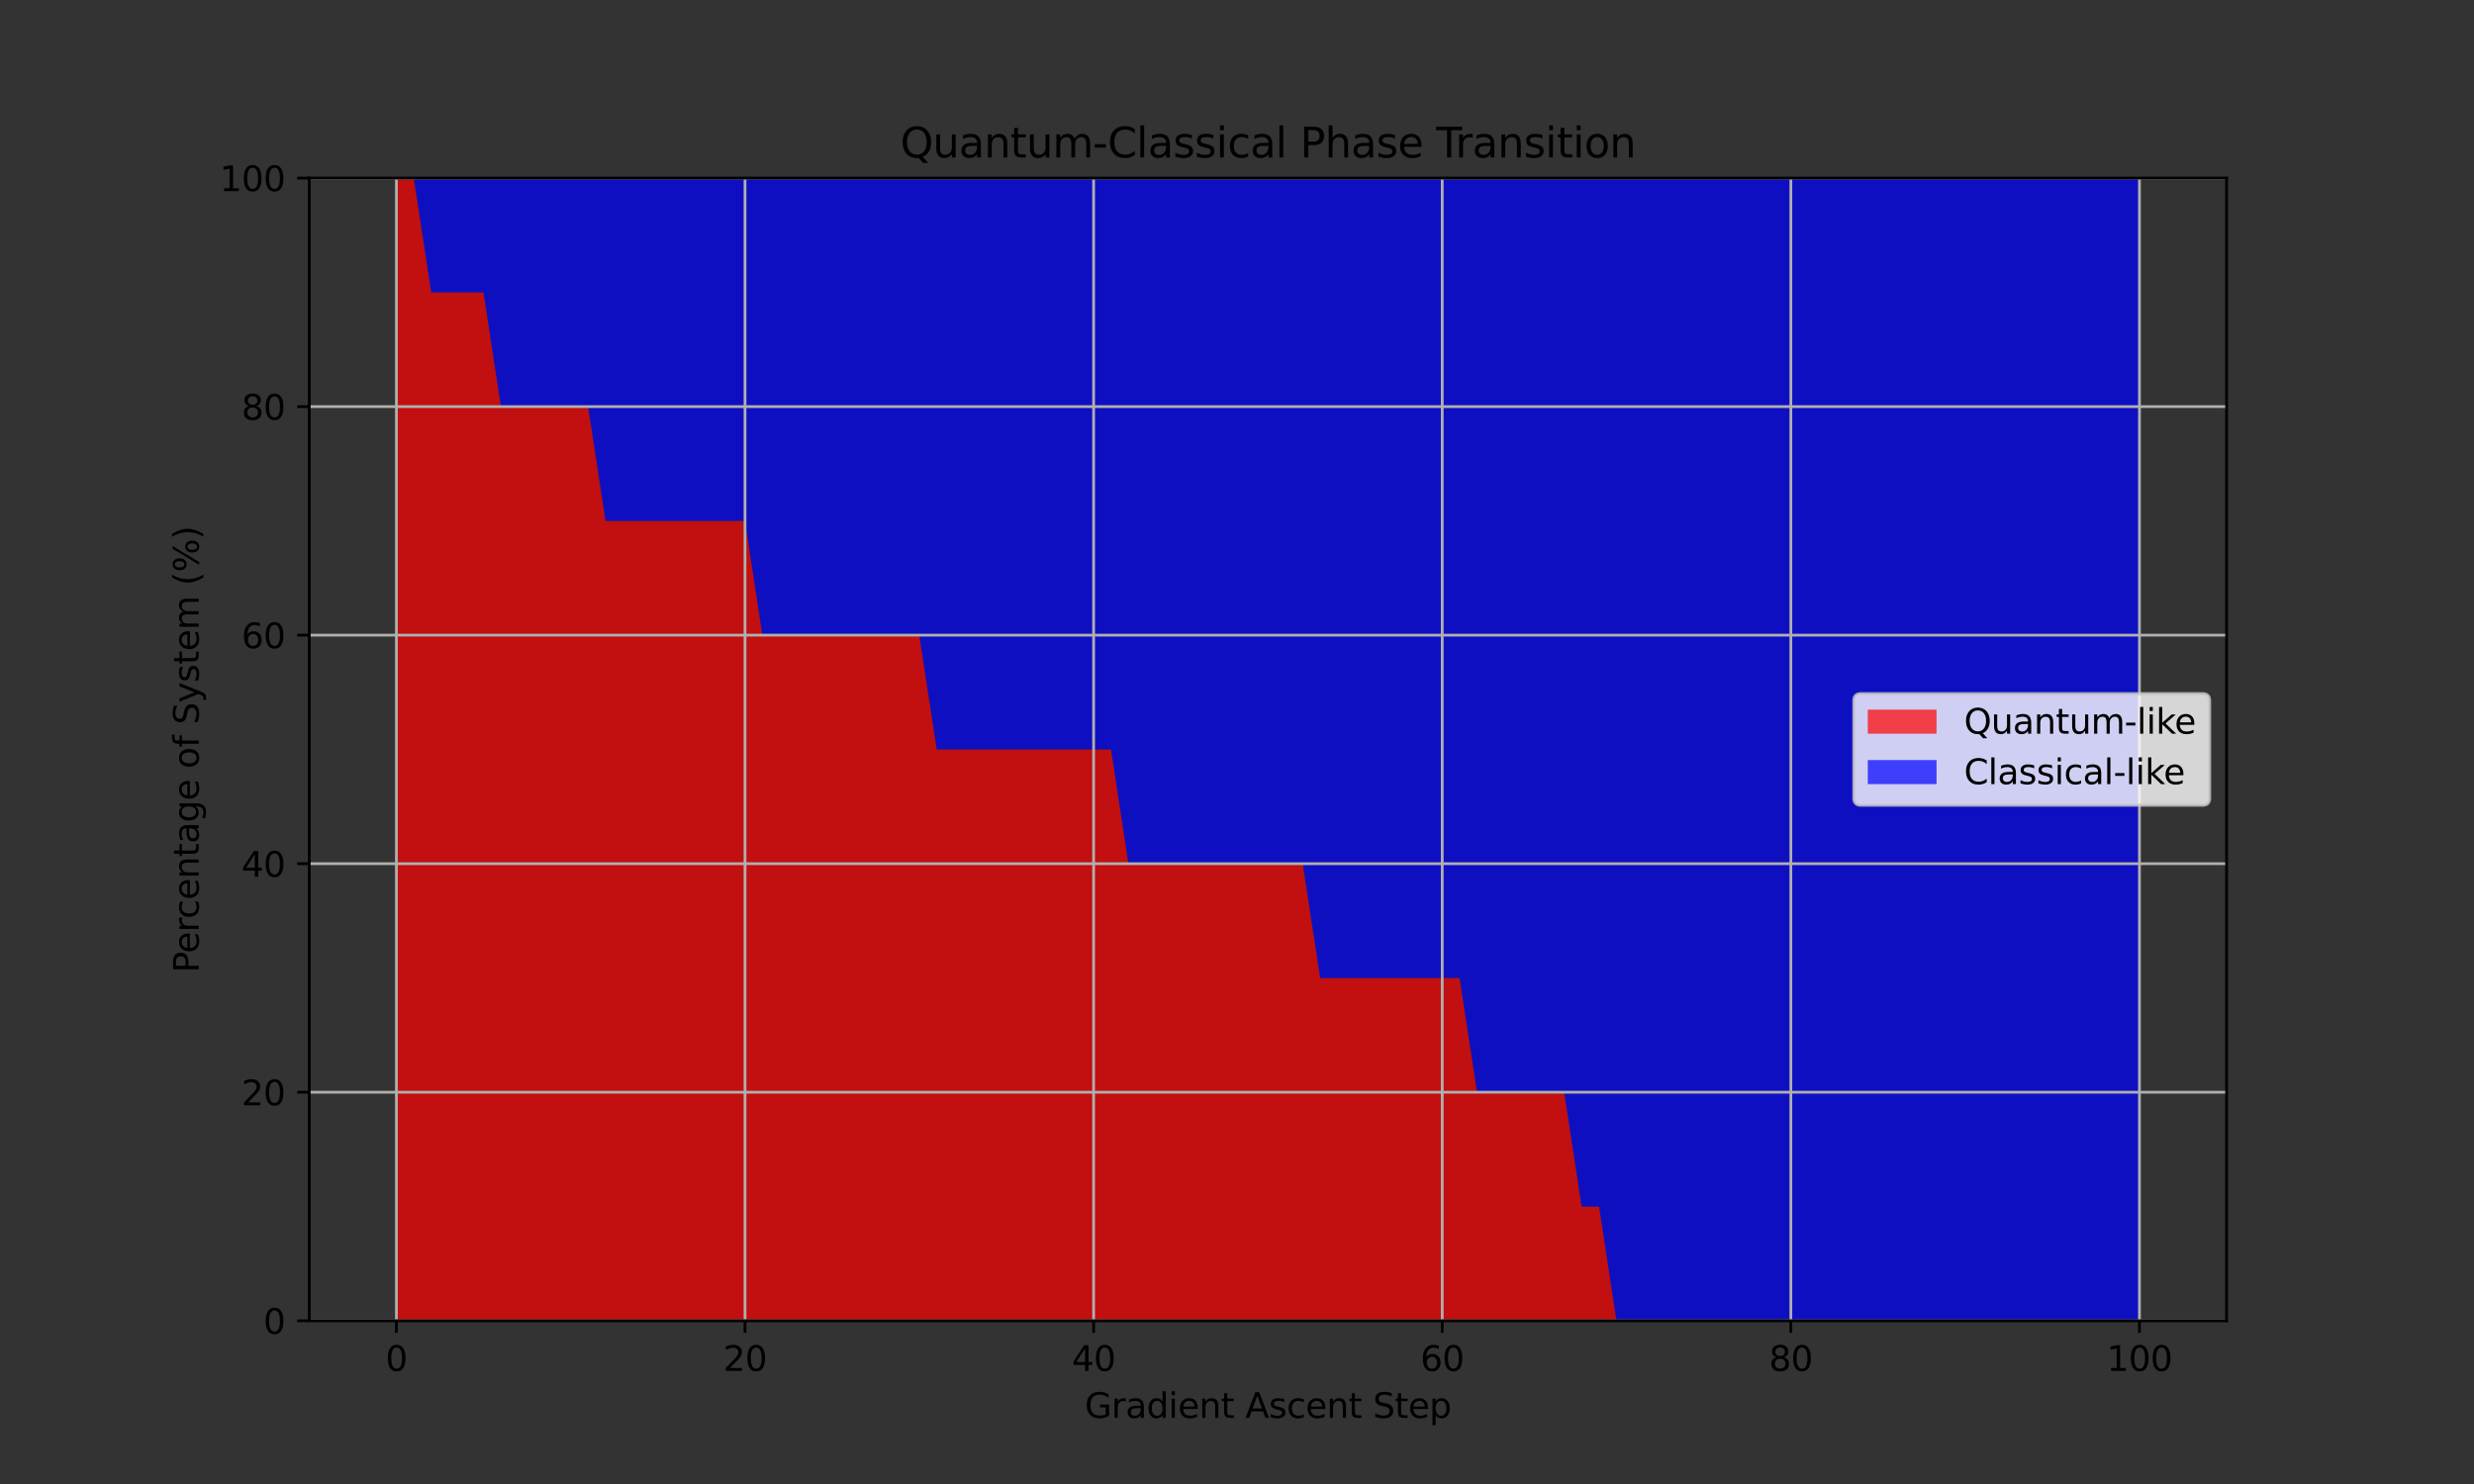 <?xml version="1.0" encoding="utf-8" standalone="no"?>
<!DOCTYPE svg PUBLIC "-//W3C//DTD SVG 1.1//EN"
  "http://www.w3.org/Graphics/SVG/1.1/DTD/svg11.dtd">
<svg xmlns:xlink="http://www.w3.org/1999/xlink" width="720pt" height="432pt" viewBox="0 0 720 432" xmlns="http://www.w3.org/2000/svg" version="1.1">
 <rect x="0" y="0" width="720" height="432" fill="#333333" stroke="none"/>
 <defs>
  <style type="text/css">*{stroke-linejoin: round; stroke-linecap: butt}</style>
 </defs>
 <g id="figure_1">
  <g id="patch_1">
   <path d="M 0 432 
L 720 432 
L 720 0 
L 0 0 
L 0 432 
z
" style="fill: none"/>
  </g>
  <g id="axes_1">
   <g id="patch_2">
    <path d="M 90 384.48 
L 648 384.48 
L 648 51.84 
L 90 51.84 
L 90 384.48 
z
" style="fill: none"/>
   </g>
   <g id="PolyCollection_1">
    <path d="M 115.364 51.84 
L 115.364 384.48 
L 120.436 384.48 
L 125.509 384.48 
L 130.582 384.48 
L 135.655 384.48 
L 140.727 384.48 
L 145.8 384.48 
L 150.873 384.48 
L 155.945 384.48 
L 161.018 384.48 
L 166.091 384.48 
L 171.164 384.48 
L 176.236 384.48 
L 181.309 384.48 
L 186.382 384.48 
L 191.455 384.48 
L 196.527 384.48 
L 201.6 384.48 
L 206.673 384.48 
L 211.745 384.48 
L 216.818 384.48 
L 221.891 384.48 
L 226.964 384.48 
L 232.036 384.48 
L 237.109 384.48 
L 242.182 384.48 
L 247.255 384.48 
L 252.327 384.48 
L 257.4 384.48 
L 262.473 384.48 
L 267.545 384.48 
L 272.618 384.48 
L 277.691 384.48 
L 282.764 384.48 
L 287.836 384.48 
L 292.909 384.48 
L 297.982 384.48 
L 303.055 384.48 
L 308.127 384.48 
L 313.2 384.48 
L 318.273 384.48 
L 323.345 384.48 
L 328.418 384.48 
L 333.491 384.48 
L 338.564 384.48 
L 343.636 384.48 
L 348.709 384.48 
L 353.782 384.48 
L 358.855 384.48 
L 363.927 384.48 
L 369 384.48 
L 374.073 384.48 
L 379.145 384.48 
L 384.218 384.48 
L 389.291 384.48 
L 394.364 384.48 
L 399.436 384.48 
L 404.509 384.48 
L 409.582 384.48 
L 414.655 384.48 
L 419.727 384.48 
L 424.8 384.48 
L 429.873 384.48 
L 434.945 384.48 
L 440.018 384.48 
L 445.091 384.48 
L 450.164 384.48 
L 455.236 384.48 
L 460.309 384.48 
L 465.382 384.48 
L 470.455 384.48 
L 475.527 384.48 
L 480.6 384.48 
L 485.673 384.48 
L 490.745 384.48 
L 495.818 384.48 
L 500.891 384.48 
L 505.964 384.48 
L 511.036 384.48 
L 516.109 384.48 
L 521.182 384.48 
L 526.255 384.48 
L 531.327 384.48 
L 536.4 384.48 
L 541.473 384.48 
L 546.545 384.48 
L 551.618 384.48 
L 556.691 384.48 
L 561.764 384.48 
L 566.836 384.48 
L 571.909 384.48 
L 576.982 384.48 
L 582.055 384.48 
L 587.127 384.48 
L 592.2 384.48 
L 597.273 384.48 
L 602.345 384.48 
L 607.418 384.48 
L 612.491 384.48 
L 617.564 384.48 
L 622.636 384.48 
L 622.636 384.48 
L 622.636 384.48 
L 617.564 384.48 
L 612.491 384.48 
L 607.418 384.48 
L 602.345 384.48 
L 597.273 384.48 
L 592.2 384.48 
L 587.127 384.48 
L 582.055 384.48 
L 576.982 384.48 
L 571.909 384.48 
L 566.836 384.48 
L 561.764 384.48 
L 556.691 384.48 
L 551.618 384.48 
L 546.545 384.48 
L 541.473 384.48 
L 536.4 384.48 
L 531.327 384.48 
L 526.255 384.48 
L 521.182 384.48 
L 516.109 384.48 
L 511.036 384.48 
L 505.964 384.48 
L 500.891 384.48 
L 495.818 384.48 
L 490.745 384.48 
L 485.673 384.48 
L 480.6 384.48 
L 475.527 384.48 
L 470.455 384.48 
L 465.382 351.216 
L 460.309 351.216 
L 455.236 317.952 
L 450.164 317.952 
L 445.091 317.952 
L 440.018 317.952 
L 434.945 317.952 
L 429.873 317.952 
L 424.8 284.688 
L 419.727 284.688 
L 414.655 284.688 
L 409.582 284.688 
L 404.509 284.688 
L 399.436 284.688 
L 394.364 284.688 
L 389.291 284.688 
L 384.218 284.688 
L 379.145 251.424 
L 374.073 251.424 
L 369 251.424 
L 363.927 251.424 
L 358.855 251.424 
L 353.782 251.424 
L 348.709 251.424 
L 343.636 251.424 
L 338.564 251.424 
L 333.491 251.424 
L 328.418 251.424 
L 323.345 218.16 
L 318.273 218.16 
L 313.2 218.16 
L 308.127 218.16 
L 303.055 218.16 
L 297.982 218.16 
L 292.909 218.16 
L 287.836 218.16 
L 282.764 218.16 
L 277.691 218.16 
L 272.618 218.16 
L 267.545 184.896 
L 262.473 184.896 
L 257.4 184.896 
L 252.327 184.896 
L 247.255 184.896 
L 242.182 184.896 
L 237.109 184.896 
L 232.036 184.896 
L 226.964 184.896 
L 221.891 184.896 
L 216.818 151.632 
L 211.745 151.632 
L 206.673 151.632 
L 201.6 151.632 
L 196.527 151.632 
L 191.455 151.632 
L 186.382 151.632 
L 181.309 151.632 
L 176.236 151.632 
L 171.164 118.368 
L 166.091 118.368 
L 161.018 118.368 
L 155.945 118.368 
L 150.873 118.368 
L 145.8 118.368 
L 140.727 85.104 
L 135.655 85.104 
L 130.582 85.104 
L 125.509 85.104 
L 120.436 51.84 
L 115.364 51.84 
z
" clip-path="url(#p7f242178a0)" style="fill: #ff0000; fill-opacity: 0.7"/>
   </g>
   <g id="PolyCollection_2">
    <path d="M 115.364 51.84 
L 115.364 51.84 
L 120.436 51.84 
L 125.509 85.104 
L 130.582 85.104 
L 135.655 85.104 
L 140.727 85.104 
L 145.8 118.368 
L 150.873 118.368 
L 155.945 118.368 
L 161.018 118.368 
L 166.091 118.368 
L 171.164 118.368 
L 176.236 151.632 
L 181.309 151.632 
L 186.382 151.632 
L 191.455 151.632 
L 196.527 151.632 
L 201.6 151.632 
L 206.673 151.632 
L 211.745 151.632 
L 216.818 151.632 
L 221.891 184.896 
L 226.964 184.896 
L 232.036 184.896 
L 237.109 184.896 
L 242.182 184.896 
L 247.255 184.896 
L 252.327 184.896 
L 257.4 184.896 
L 262.473 184.896 
L 267.545 184.896 
L 272.618 218.16 
L 277.691 218.16 
L 282.764 218.16 
L 287.836 218.16 
L 292.909 218.16 
L 297.982 218.16 
L 303.055 218.16 
L 308.127 218.16 
L 313.2 218.16 
L 318.273 218.16 
L 323.345 218.16 
L 328.418 251.424 
L 333.491 251.424 
L 338.564 251.424 
L 343.636 251.424 
L 348.709 251.424 
L 353.782 251.424 
L 358.855 251.424 
L 363.927 251.424 
L 369 251.424 
L 374.073 251.424 
L 379.145 251.424 
L 384.218 284.688 
L 389.291 284.688 
L 394.364 284.688 
L 399.436 284.688 
L 404.509 284.688 
L 409.582 284.688 
L 414.655 284.688 
L 419.727 284.688 
L 424.8 284.688 
L 429.873 317.952 
L 434.945 317.952 
L 440.018 317.952 
L 445.091 317.952 
L 450.164 317.952 
L 455.236 317.952 
L 460.309 351.216 
L 465.382 351.216 
L 470.455 384.48 
L 475.527 384.48 
L 480.6 384.48 
L 485.673 384.48 
L 490.745 384.48 
L 495.818 384.48 
L 500.891 384.48 
L 505.964 384.48 
L 511.036 384.48 
L 516.109 384.48 
L 521.182 384.48 
L 526.255 384.48 
L 531.327 384.48 
L 536.4 384.48 
L 541.473 384.48 
L 546.545 384.48 
L 551.618 384.48 
L 556.691 384.48 
L 561.764 384.48 
L 566.836 384.48 
L 571.909 384.48 
L 576.982 384.48 
L 582.055 384.48 
L 587.127 384.48 
L 592.2 384.48 
L 597.273 384.48 
L 602.345 384.48 
L 607.418 384.48 
L 612.491 384.48 
L 617.564 384.48 
L 622.636 384.48 
L 622.636 51.84 
L 622.636 51.84 
L 617.564 51.84 
L 612.491 51.84 
L 607.418 51.84 
L 602.345 51.84 
L 597.273 51.84 
L 592.2 51.84 
L 587.127 51.84 
L 582.055 51.84 
L 576.982 51.84 
L 571.909 51.84 
L 566.836 51.84 
L 561.764 51.84 
L 556.691 51.84 
L 551.618 51.84 
L 546.545 51.84 
L 541.473 51.84 
L 536.4 51.84 
L 531.327 51.84 
L 526.255 51.84 
L 521.182 51.84 
L 516.109 51.84 
L 511.036 51.84 
L 505.964 51.84 
L 500.891 51.84 
L 495.818 51.84 
L 490.745 51.84 
L 485.673 51.84 
L 480.6 51.84 
L 475.527 51.84 
L 470.455 51.84 
L 465.382 51.84 
L 460.309 51.84 
L 455.236 51.84 
L 450.164 51.84 
L 445.091 51.84 
L 440.018 51.84 
L 434.945 51.84 
L 429.873 51.84 
L 424.8 51.84 
L 419.727 51.84 
L 414.655 51.84 
L 409.582 51.84 
L 404.509 51.84 
L 399.436 51.84 
L 394.364 51.84 
L 389.291 51.84 
L 384.218 51.84 
L 379.145 51.84 
L 374.073 51.84 
L 369 51.84 
L 363.927 51.84 
L 358.855 51.84 
L 353.782 51.84 
L 348.709 51.84 
L 343.636 51.84 
L 338.564 51.84 
L 333.491 51.84 
L 328.418 51.84 
L 323.345 51.84 
L 318.273 51.84 
L 313.2 51.84 
L 308.127 51.84 
L 303.055 51.84 
L 297.982 51.84 
L 292.909 51.84 
L 287.836 51.84 
L 282.764 51.84 
L 277.691 51.84 
L 272.618 51.84 
L 267.545 51.84 
L 262.473 51.84 
L 257.4 51.84 
L 252.327 51.84 
L 247.255 51.84 
L 242.182 51.84 
L 237.109 51.84 
L 232.036 51.84 
L 226.964 51.84 
L 221.891 51.84 
L 216.818 51.84 
L 211.745 51.84 
L 206.673 51.84 
L 201.6 51.84 
L 196.527 51.84 
L 191.455 51.84 
L 186.382 51.84 
L 181.309 51.84 
L 176.236 51.84 
L 171.164 51.84 
L 166.091 51.84 
L 161.018 51.84 
L 155.945 51.84 
L 150.873 51.84 
L 145.8 51.84 
L 140.727 51.84 
L 135.655 51.84 
L 130.582 51.84 
L 125.509 51.84 
L 120.436 51.84 
L 115.364 51.84 
z
" clip-path="url(#p7f242178a0)" style="fill: #0000ff; fill-opacity: 0.7"/>
   </g>
   <g id="matplotlib.axis_1">
    <g id="xtick_1">
     <g id="line2d_1">
      <path d="M 115.364 384.48 
L 115.364 51.84 
" clip-path="url(#p7f242178a0)" style="fill: none; stroke: #b0b0b0; stroke-width: 0.8; stroke-linecap: square"/>
     </g>
     <g id="line2d_2">
      <defs>
       <path id="m64c1dffa0c" d="M 0 0 
L 0 3.5 
" style="stroke: #000000; stroke-width: 0.8"/>
      </defs>
      <g>
       <use xlink:href="#m64c1dffa0c" x="115.364" y="384.48" style="stroke: #000000; stroke-width: 0.8"/>
      </g>
     </g>
     <g id="text_1">
      <!-- 0 -->
      <g transform="translate(112.182 399.078) scale(0.1 -0.1)">
       <defs>
        <path id="DejaVuSans-30" d="M 2034 4250 
Q 1547 4250 1301 3770 
Q 1056 3291 1056 2328 
Q 1056 1369 1301 889 
Q 1547 409 2034 409 
Q 2525 409 2770 889 
Q 3016 1369 3016 2328 
Q 3016 3291 2770 3770 
Q 2525 4250 2034 4250 
z
M 2034 4750 
Q 2819 4750 3233 4129 
Q 3647 3509 3647 2328 
Q 3647 1150 3233 529 
Q 2819 -91 2034 -91 
Q 1250 -91 836 529 
Q 422 1150 422 2328 
Q 422 3509 836 4129 
Q 1250 4750 2034 4750 
z
" transform="scale(0.016)"/>
       </defs>
       <use xlink:href="#DejaVuSans-30"/>
      </g>
     </g>
    </g>
    <g id="xtick_2">
     <g id="line2d_3">
      <path d="M 216.818 384.48 
L 216.818 51.84 
" clip-path="url(#p7f242178a0)" style="fill: none; stroke: #b0b0b0; stroke-width: 0.8; stroke-linecap: square"/>
     </g>
     <g id="line2d_4">
      <g>
       <use xlink:href="#m64c1dffa0c" x="216.818" y="384.48" style="stroke: #000000; stroke-width: 0.8"/>
      </g>
     </g>
     <g id="text_2">
      <!-- 20 -->
      <g transform="translate(210.456 399.078) scale(0.1 -0.1)">
       <defs>
        <path id="DejaVuSans-32" d="M 1228 531 
L 3431 531 
L 3431 0 
L 469 0 
L 469 531 
Q 828 903 1448 1529 
Q 2069 2156 2228 2338 
Q 2531 2678 2651 2914 
Q 2772 3150 2772 3378 
Q 2772 3750 2511 3984 
Q 2250 4219 1831 4219 
Q 1534 4219 1204 4116 
Q 875 4013 500 3803 
L 500 4441 
Q 881 4594 1212 4672 
Q 1544 4750 1819 4750 
Q 2544 4750 2975 4387 
Q 3406 4025 3406 3419 
Q 3406 3131 3298 2873 
Q 3191 2616 2906 2266 
Q 2828 2175 2409 1742 
Q 1991 1309 1228 531 
z
" transform="scale(0.016)"/>
       </defs>
       <use xlink:href="#DejaVuSans-32"/>
       <use xlink:href="#DejaVuSans-30" x="63.623"/>
      </g>
     </g>
    </g>
    <g id="xtick_3">
     <g id="line2d_5">
      <path d="M 318.273 384.48 
L 318.273 51.84 
" clip-path="url(#p7f242178a0)" style="fill: none; stroke: #b0b0b0; stroke-width: 0.8; stroke-linecap: square"/>
     </g>
     <g id="line2d_6">
      <g>
       <use xlink:href="#m64c1dffa0c" x="318.273" y="384.48" style="stroke: #000000; stroke-width: 0.8"/>
      </g>
     </g>
     <g id="text_3">
      <!-- 40 -->
      <g transform="translate(311.91 399.078) scale(0.1 -0.1)">
       <defs>
        <path id="DejaVuSans-34" d="M 2419 4116 
L 825 1625 
L 2419 1625 
L 2419 4116 
z
M 2253 4666 
L 3047 4666 
L 3047 1625 
L 3713 1625 
L 3713 1100 
L 3047 1100 
L 3047 0 
L 2419 0 
L 2419 1100 
L 313 1100 
L 313 1709 
L 2253 4666 
z
" transform="scale(0.016)"/>
       </defs>
       <use xlink:href="#DejaVuSans-34"/>
       <use xlink:href="#DejaVuSans-30" x="63.623"/>
      </g>
     </g>
    </g>
    <g id="xtick_4">
     <g id="line2d_7">
      <path d="M 419.727 384.48 
L 419.727 51.84 
" clip-path="url(#p7f242178a0)" style="fill: none; stroke: #b0b0b0; stroke-width: 0.8; stroke-linecap: square"/>
     </g>
     <g id="line2d_8">
      <g>
       <use xlink:href="#m64c1dffa0c" x="419.727" y="384.48" style="stroke: #000000; stroke-width: 0.8"/>
      </g>
     </g>
     <g id="text_4">
      <!-- 60 -->
      <g transform="translate(413.365 399.078) scale(0.1 -0.1)">
       <defs>
        <path id="DejaVuSans-36" d="M 2113 2584 
Q 1688 2584 1439 2293 
Q 1191 2003 1191 1497 
Q 1191 994 1439 701 
Q 1688 409 2113 409 
Q 2538 409 2786 701 
Q 3034 994 3034 1497 
Q 3034 2003 2786 2293 
Q 2538 2584 2113 2584 
z
M 3366 4563 
L 3366 3988 
Q 3128 4100 2886 4159 
Q 2644 4219 2406 4219 
Q 1781 4219 1451 3797 
Q 1122 3375 1075 2522 
Q 1259 2794 1537 2939 
Q 1816 3084 2150 3084 
Q 2853 3084 3261 2657 
Q 3669 2231 3669 1497 
Q 3669 778 3244 343 
Q 2819 -91 2113 -91 
Q 1303 -91 875 529 
Q 447 1150 447 2328 
Q 447 3434 972 4092 
Q 1497 4750 2381 4750 
Q 2619 4750 2861 4703 
Q 3103 4656 3366 4563 
z
" transform="scale(0.016)"/>
       </defs>
       <use xlink:href="#DejaVuSans-36"/>
       <use xlink:href="#DejaVuSans-30" x="63.623"/>
      </g>
     </g>
    </g>
    <g id="xtick_5">
     <g id="line2d_9">
      <path d="M 521.182 384.48 
L 521.182 51.84 
" clip-path="url(#p7f242178a0)" style="fill: none; stroke: #b0b0b0; stroke-width: 0.8; stroke-linecap: square"/>
     </g>
     <g id="line2d_10">
      <g>
       <use xlink:href="#m64c1dffa0c" x="521.182" y="384.48" style="stroke: #000000; stroke-width: 0.8"/>
      </g>
     </g>
     <g id="text_5">
      <!-- 80 -->
      <g transform="translate(514.819 399.078) scale(0.1 -0.1)">
       <defs>
        <path id="DejaVuSans-38" d="M 2034 2216 
Q 1584 2216 1326 1975 
Q 1069 1734 1069 1313 
Q 1069 891 1326 650 
Q 1584 409 2034 409 
Q 2484 409 2743 651 
Q 3003 894 3003 1313 
Q 3003 1734 2745 1975 
Q 2488 2216 2034 2216 
z
M 1403 2484 
Q 997 2584 770 2862 
Q 544 3141 544 3541 
Q 544 4100 942 4425 
Q 1341 4750 2034 4750 
Q 2731 4750 3128 4425 
Q 3525 4100 3525 3541 
Q 3525 3141 3298 2862 
Q 3072 2584 2669 2484 
Q 3125 2378 3379 2068 
Q 3634 1759 3634 1313 
Q 3634 634 3220 271 
Q 2806 -91 2034 -91 
Q 1263 -91 848 271 
Q 434 634 434 1313 
Q 434 1759 690 2068 
Q 947 2378 1403 2484 
z
M 1172 3481 
Q 1172 3119 1398 2916 
Q 1625 2713 2034 2713 
Q 2441 2713 2670 2916 
Q 2900 3119 2900 3481 
Q 2900 3844 2670 4047 
Q 2441 4250 2034 4250 
Q 1625 4250 1398 4047 
Q 1172 3844 1172 3481 
z
" transform="scale(0.016)"/>
       </defs>
       <use xlink:href="#DejaVuSans-38"/>
       <use xlink:href="#DejaVuSans-30" x="63.623"/>
      </g>
     </g>
    </g>
    <g id="xtick_6">
     <g id="line2d_11">
      <path d="M 622.636 384.48 
L 622.636 51.84 
" clip-path="url(#p7f242178a0)" style="fill: none; stroke: #b0b0b0; stroke-width: 0.8; stroke-linecap: square"/>
     </g>
     <g id="line2d_12">
      <g>
       <use xlink:href="#m64c1dffa0c" x="622.636" y="384.48" style="stroke: #000000; stroke-width: 0.8"/>
      </g>
     </g>
     <g id="text_6">
      <!-- 100 -->
      <g transform="translate(613.093 399.078) scale(0.1 -0.1)">
       <defs>
        <path id="DejaVuSans-31" d="M 794 531 
L 1825 531 
L 1825 4091 
L 703 3866 
L 703 4441 
L 1819 4666 
L 2450 4666 
L 2450 531 
L 3481 531 
L 3481 0 
L 794 0 
L 794 531 
z
" transform="scale(0.016)"/>
       </defs>
       <use xlink:href="#DejaVuSans-31"/>
       <use xlink:href="#DejaVuSans-30" x="63.623"/>
       <use xlink:href="#DejaVuSans-30" x="127.246"/>
      </g>
     </g>
    </g>
    <g id="text_7">
     <!-- Gradient Ascent Step -->
     <g transform="translate(315.695 412.757) scale(0.1 -0.1)">
      <defs>
       <path id="DejaVuSans-47" d="M 3809 666 
L 3809 1919 
L 2778 1919 
L 2778 2438 
L 4434 2438 
L 4434 434 
Q 4069 175 3628 42 
Q 3188 -91 2688 -91 
Q 1594 -91 976 548 
Q 359 1188 359 2328 
Q 359 3472 976 4111 
Q 1594 4750 2688 4750 
Q 3144 4750 3555 4637 
Q 3966 4525 4313 4306 
L 4313 3634 
Q 3963 3931 3569 4081 
Q 3175 4231 2741 4231 
Q 1884 4231 1454 3753 
Q 1025 3275 1025 2328 
Q 1025 1384 1454 906 
Q 1884 428 2741 428 
Q 3075 428 3337 486 
Q 3600 544 3809 666 
z
" transform="scale(0.016)"/>
       <path id="DejaVuSans-72" d="M 2631 2963 
Q 2534 3019 2420 3045 
Q 2306 3072 2169 3072 
Q 1681 3072 1420 2755 
Q 1159 2438 1159 1844 
L 1159 0 
L 581 0 
L 581 3500 
L 1159 3500 
L 1159 2956 
Q 1341 3275 1631 3429 
Q 1922 3584 2338 3584 
Q 2397 3584 2469 3576 
Q 2541 3569 2628 3553 
L 2631 2963 
z
" transform="scale(0.016)"/>
       <path id="DejaVuSans-61" d="M 2194 1759 
Q 1497 1759 1228 1600 
Q 959 1441 959 1056 
Q 959 750 1161 570 
Q 1363 391 1709 391 
Q 2188 391 2477 730 
Q 2766 1069 2766 1631 
L 2766 1759 
L 2194 1759 
z
M 3341 1997 
L 3341 0 
L 2766 0 
L 2766 531 
Q 2569 213 2275 61 
Q 1981 -91 1556 -91 
Q 1019 -91 701 211 
Q 384 513 384 1019 
Q 384 1609 779 1909 
Q 1175 2209 1959 2209 
L 2766 2209 
L 2766 2266 
Q 2766 2663 2505 2880 
Q 2244 3097 1772 3097 
Q 1472 3097 1187 3025 
Q 903 2953 641 2809 
L 641 3341 
Q 956 3463 1253 3523 
Q 1550 3584 1831 3584 
Q 2591 3584 2966 3190 
Q 3341 2797 3341 1997 
z
" transform="scale(0.016)"/>
       <path id="DejaVuSans-64" d="M 2906 2969 
L 2906 4863 
L 3481 4863 
L 3481 0 
L 2906 0 
L 2906 525 
Q 2725 213 2448 61 
Q 2172 -91 1784 -91 
Q 1150 -91 751 415 
Q 353 922 353 1747 
Q 353 2572 751 3078 
Q 1150 3584 1784 3584 
Q 2172 3584 2448 3432 
Q 2725 3281 2906 2969 
z
M 947 1747 
Q 947 1113 1208 752 
Q 1469 391 1925 391 
Q 2381 391 2643 752 
Q 2906 1113 2906 1747 
Q 2906 2381 2643 2742 
Q 2381 3103 1925 3103 
Q 1469 3103 1208 2742 
Q 947 2381 947 1747 
z
" transform="scale(0.016)"/>
       <path id="DejaVuSans-69" d="M 603 3500 
L 1178 3500 
L 1178 0 
L 603 0 
L 603 3500 
z
M 603 4863 
L 1178 4863 
L 1178 4134 
L 603 4134 
L 603 4863 
z
" transform="scale(0.016)"/>
       <path id="DejaVuSans-65" d="M 3597 1894 
L 3597 1613 
L 953 1613 
Q 991 1019 1311 708 
Q 1631 397 2203 397 
Q 2534 397 2845 478 
Q 3156 559 3463 722 
L 3463 178 
Q 3153 47 2828 -22 
Q 2503 -91 2169 -91 
Q 1331 -91 842 396 
Q 353 884 353 1716 
Q 353 2575 817 3079 
Q 1281 3584 2069 3584 
Q 2775 3584 3186 3129 
Q 3597 2675 3597 1894 
z
M 3022 2063 
Q 3016 2534 2758 2815 
Q 2500 3097 2075 3097 
Q 1594 3097 1305 2825 
Q 1016 2553 972 2059 
L 3022 2063 
z
" transform="scale(0.016)"/>
       <path id="DejaVuSans-6e" d="M 3513 2113 
L 3513 0 
L 2938 0 
L 2938 2094 
Q 2938 2591 2744 2837 
Q 2550 3084 2163 3084 
Q 1697 3084 1428 2787 
Q 1159 2491 1159 1978 
L 1159 0 
L 581 0 
L 581 3500 
L 1159 3500 
L 1159 2956 
Q 1366 3272 1645 3428 
Q 1925 3584 2291 3584 
Q 2894 3584 3203 3211 
Q 3513 2838 3513 2113 
z
" transform="scale(0.016)"/>
       <path id="DejaVuSans-74" d="M 1172 4494 
L 1172 3500 
L 2356 3500 
L 2356 3053 
L 1172 3053 
L 1172 1153 
Q 1172 725 1289 603 
Q 1406 481 1766 481 
L 2356 481 
L 2356 0 
L 1766 0 
Q 1100 0 847 248 
Q 594 497 594 1153 
L 594 3053 
L 172 3053 
L 172 3500 
L 594 3500 
L 594 4494 
L 1172 4494 
z
" transform="scale(0.016)"/>
       <path id="DejaVuSans-20" transform="scale(0.016)"/>
       <path id="DejaVuSans-41" d="M 2188 4044 
L 1331 1722 
L 3047 1722 
L 2188 4044 
z
M 1831 4666 
L 2547 4666 
L 4325 0 
L 3669 0 
L 3244 1197 
L 1141 1197 
L 716 0 
L 50 0 
L 1831 4666 
z
" transform="scale(0.016)"/>
       <path id="DejaVuSans-73" d="M 2834 3397 
L 2834 2853 
Q 2591 2978 2328 3040 
Q 2066 3103 1784 3103 
Q 1356 3103 1142 2972 
Q 928 2841 928 2578 
Q 928 2378 1081 2264 
Q 1234 2150 1697 2047 
L 1894 2003 
Q 2506 1872 2764 1633 
Q 3022 1394 3022 966 
Q 3022 478 2636 193 
Q 2250 -91 1575 -91 
Q 1294 -91 989 -36 
Q 684 19 347 128 
L 347 722 
Q 666 556 975 473 
Q 1284 391 1588 391 
Q 1994 391 2212 530 
Q 2431 669 2431 922 
Q 2431 1156 2273 1281 
Q 2116 1406 1581 1522 
L 1381 1569 
Q 847 1681 609 1914 
Q 372 2147 372 2553 
Q 372 3047 722 3315 
Q 1072 3584 1716 3584 
Q 2034 3584 2315 3537 
Q 2597 3491 2834 3397 
z
" transform="scale(0.016)"/>
       <path id="DejaVuSans-63" d="M 3122 3366 
L 3122 2828 
Q 2878 2963 2633 3030 
Q 2388 3097 2138 3097 
Q 1578 3097 1268 2742 
Q 959 2388 959 1747 
Q 959 1106 1268 751 
Q 1578 397 2138 397 
Q 2388 397 2633 464 
Q 2878 531 3122 666 
L 3122 134 
Q 2881 22 2623 -34 
Q 2366 -91 2075 -91 
Q 1284 -91 818 406 
Q 353 903 353 1747 
Q 353 2603 823 3093 
Q 1294 3584 2113 3584 
Q 2378 3584 2631 3529 
Q 2884 3475 3122 3366 
z
" transform="scale(0.016)"/>
       <path id="DejaVuSans-53" d="M 3425 4513 
L 3425 3897 
Q 3066 4069 2747 4153 
Q 2428 4238 2131 4238 
Q 1616 4238 1336 4038 
Q 1056 3838 1056 3469 
Q 1056 3159 1242 3001 
Q 1428 2844 1947 2747 
L 2328 2669 
Q 3034 2534 3370 2195 
Q 3706 1856 3706 1288 
Q 3706 609 3251 259 
Q 2797 -91 1919 -91 
Q 1588 -91 1214 -16 
Q 841 59 441 206 
L 441 856 
Q 825 641 1194 531 
Q 1563 422 1919 422 
Q 2459 422 2753 634 
Q 3047 847 3047 1241 
Q 3047 1584 2836 1778 
Q 2625 1972 2144 2069 
L 1759 2144 
Q 1053 2284 737 2584 
Q 422 2884 422 3419 
Q 422 4038 858 4394 
Q 1294 4750 2059 4750 
Q 2388 4750 2728 4690 
Q 3069 4631 3425 4513 
z
" transform="scale(0.016)"/>
       <path id="DejaVuSans-70" d="M 1159 525 
L 1159 -1331 
L 581 -1331 
L 581 3500 
L 1159 3500 
L 1159 2969 
Q 1341 3281 1617 3432 
Q 1894 3584 2278 3584 
Q 2916 3584 3314 3078 
Q 3713 2572 3713 1747 
Q 3713 922 3314 415 
Q 2916 -91 2278 -91 
Q 1894 -91 1617 61 
Q 1341 213 1159 525 
z
M 3116 1747 
Q 3116 2381 2855 2742 
Q 2594 3103 2138 3103 
Q 1681 3103 1420 2742 
Q 1159 2381 1159 1747 
Q 1159 1113 1420 752 
Q 1681 391 2138 391 
Q 2594 391 2855 752 
Q 3116 1113 3116 1747 
z
" transform="scale(0.016)"/>
      </defs>
      <use xlink:href="#DejaVuSans-47"/>
      <use xlink:href="#DejaVuSans-72" x="77.49"/>
      <use xlink:href="#DejaVuSans-61" x="118.604"/>
      <use xlink:href="#DejaVuSans-64" x="179.883"/>
      <use xlink:href="#DejaVuSans-69" x="243.359"/>
      <use xlink:href="#DejaVuSans-65" x="271.143"/>
      <use xlink:href="#DejaVuSans-6e" x="332.666"/>
      <use xlink:href="#DejaVuSans-74" x="396.045"/>
      <use xlink:href="#DejaVuSans-20" x="435.254"/>
      <use xlink:href="#DejaVuSans-41" x="467.041"/>
      <use xlink:href="#DejaVuSans-73" x="535.449"/>
      <use xlink:href="#DejaVuSans-63" x="587.549"/>
      <use xlink:href="#DejaVuSans-65" x="642.529"/>
      <use xlink:href="#DejaVuSans-6e" x="704.053"/>
      <use xlink:href="#DejaVuSans-74" x="767.432"/>
      <use xlink:href="#DejaVuSans-20" x="806.641"/>
      <use xlink:href="#DejaVuSans-53" x="838.428"/>
      <use xlink:href="#DejaVuSans-74" x="901.904"/>
      <use xlink:href="#DejaVuSans-65" x="941.113"/>
      <use xlink:href="#DejaVuSans-70" x="1002.637"/>
     </g>
    </g>
   </g>
   <g id="matplotlib.axis_2">
    <g id="ytick_1">
     <g id="line2d_13">
      <path d="M 90 384.48 
L 648 384.48 
" clip-path="url(#p7f242178a0)" style="fill: none; stroke: #b0b0b0; stroke-width: 0.8; stroke-linecap: square"/>
     </g>
     <g id="line2d_14">
      <defs>
       <path id="m439b480288" d="M 0 0 
L -3.5 0 
" style="stroke: #000000; stroke-width: 0.8"/>
      </defs>
      <g>
       <use xlink:href="#m439b480288" x="90" y="384.48" style="stroke: #000000; stroke-width: 0.8"/>
      </g>
     </g>
     <g id="text_8">
      <!-- 0 -->
      <g transform="translate(76.638 388.279) scale(0.1 -0.1)">
       <use xlink:href="#DejaVuSans-30"/>
      </g>
     </g>
    </g>
    <g id="ytick_2">
     <g id="line2d_15">
      <path d="M 90 317.952 
L 648 317.952 
" clip-path="url(#p7f242178a0)" style="fill: none; stroke: #b0b0b0; stroke-width: 0.8; stroke-linecap: square"/>
     </g>
     <g id="line2d_16">
      <g>
       <use xlink:href="#m439b480288" x="90" y="317.952" style="stroke: #000000; stroke-width: 0.8"/>
      </g>
     </g>
     <g id="text_9">
      <!-- 20 -->
      <g transform="translate(70.275 321.751) scale(0.1 -0.1)">
       <use xlink:href="#DejaVuSans-32"/>
       <use xlink:href="#DejaVuSans-30" x="63.623"/>
      </g>
     </g>
    </g>
    <g id="ytick_3">
     <g id="line2d_17">
      <path d="M 90 251.424 
L 648 251.424 
" clip-path="url(#p7f242178a0)" style="fill: none; stroke: #b0b0b0; stroke-width: 0.8; stroke-linecap: square"/>
     </g>
     <g id="line2d_18">
      <g>
       <use xlink:href="#m439b480288" x="90" y="251.424" style="stroke: #000000; stroke-width: 0.8"/>
      </g>
     </g>
     <g id="text_10">
      <!-- 40 -->
      <g transform="translate(70.275 255.223) scale(0.1 -0.1)">
       <use xlink:href="#DejaVuSans-34"/>
       <use xlink:href="#DejaVuSans-30" x="63.623"/>
      </g>
     </g>
    </g>
    <g id="ytick_4">
     <g id="line2d_19">
      <path d="M 90 184.896 
L 648 184.896 
" clip-path="url(#p7f242178a0)" style="fill: none; stroke: #b0b0b0; stroke-width: 0.8; stroke-linecap: square"/>
     </g>
     <g id="line2d_20">
      <g>
       <use xlink:href="#m439b480288" x="90" y="184.896" style="stroke: #000000; stroke-width: 0.8"/>
      </g>
     </g>
     <g id="text_11">
      <!-- 60 -->
      <g transform="translate(70.275 188.695) scale(0.1 -0.1)">
       <use xlink:href="#DejaVuSans-36"/>
       <use xlink:href="#DejaVuSans-30" x="63.623"/>
      </g>
     </g>
    </g>
    <g id="ytick_5">
     <g id="line2d_21">
      <path d="M 90 118.368 
L 648 118.368 
" clip-path="url(#p7f242178a0)" style="fill: none; stroke: #b0b0b0; stroke-width: 0.8; stroke-linecap: square"/>
     </g>
     <g id="line2d_22">
      <g>
       <use xlink:href="#m439b480288" x="90" y="118.368" style="stroke: #000000; stroke-width: 0.8"/>
      </g>
     </g>
     <g id="text_12">
      <!-- 80 -->
      <g transform="translate(70.275 122.167) scale(0.1 -0.1)">
       <use xlink:href="#DejaVuSans-38"/>
       <use xlink:href="#DejaVuSans-30" x="63.623"/>
      </g>
     </g>
    </g>
    <g id="ytick_6">
     <g id="line2d_23">
      <path d="M 90 51.84 
L 648 51.84 
" clip-path="url(#p7f242178a0)" style="fill: none; stroke: #b0b0b0; stroke-width: 0.8; stroke-linecap: square"/>
     </g>
     <g id="line2d_24">
      <g>
       <use xlink:href="#m439b480288" x="90" y="51.84" style="stroke: #000000; stroke-width: 0.8"/>
      </g>
     </g>
     <g id="text_13">
      <!-- 100 -->
      <g transform="translate(63.913 55.639) scale(0.1 -0.1)">
       <use xlink:href="#DejaVuSans-31"/>
       <use xlink:href="#DejaVuSans-30" x="63.623"/>
       <use xlink:href="#DejaVuSans-30" x="127.246"/>
      </g>
     </g>
    </g>
    <g id="text_14">
     <!-- Percentage of System (%) -->
     <g transform="translate(57.833 283.167) rotate(-90) scale(0.1 -0.1)">
      <defs>
       <path id="DejaVuSans-50" d="M 1259 4147 
L 1259 2394 
L 2053 2394 
Q 2494 2394 2734 2622 
Q 2975 2850 2975 3272 
Q 2975 3691 2734 3919 
Q 2494 4147 2053 4147 
L 1259 4147 
z
M 628 4666 
L 2053 4666 
Q 2838 4666 3239 4311 
Q 3641 3956 3641 3272 
Q 3641 2581 3239 2228 
Q 2838 1875 2053 1875 
L 1259 1875 
L 1259 0 
L 628 0 
L 628 4666 
z
" transform="scale(0.016)"/>
       <path id="DejaVuSans-67" d="M 2906 1791 
Q 2906 2416 2648 2759 
Q 2391 3103 1925 3103 
Q 1463 3103 1205 2759 
Q 947 2416 947 1791 
Q 947 1169 1205 825 
Q 1463 481 1925 481 
Q 2391 481 2648 825 
Q 2906 1169 2906 1791 
z
M 3481 434 
Q 3481 -459 3084 -895 
Q 2688 -1331 1869 -1331 
Q 1566 -1331 1297 -1286 
Q 1028 -1241 775 -1147 
L 775 -588 
Q 1028 -725 1275 -790 
Q 1522 -856 1778 -856 
Q 2344 -856 2625 -561 
Q 2906 -266 2906 331 
L 2906 616 
Q 2728 306 2450 153 
Q 2172 0 1784 0 
Q 1141 0 747 490 
Q 353 981 353 1791 
Q 353 2603 747 3093 
Q 1141 3584 1784 3584 
Q 2172 3584 2450 3431 
Q 2728 3278 2906 2969 
L 2906 3500 
L 3481 3500 
L 3481 434 
z
" transform="scale(0.016)"/>
       <path id="DejaVuSans-6f" d="M 1959 3097 
Q 1497 3097 1228 2736 
Q 959 2375 959 1747 
Q 959 1119 1226 758 
Q 1494 397 1959 397 
Q 2419 397 2687 759 
Q 2956 1122 2956 1747 
Q 2956 2369 2687 2733 
Q 2419 3097 1959 3097 
z
M 1959 3584 
Q 2709 3584 3137 3096 
Q 3566 2609 3566 1747 
Q 3566 888 3137 398 
Q 2709 -91 1959 -91 
Q 1206 -91 779 398 
Q 353 888 353 1747 
Q 353 2609 779 3096 
Q 1206 3584 1959 3584 
z
" transform="scale(0.016)"/>
       <path id="DejaVuSans-66" d="M 2375 4863 
L 2375 4384 
L 1825 4384 
Q 1516 4384 1395 4259 
Q 1275 4134 1275 3809 
L 1275 3500 
L 2222 3500 
L 2222 3053 
L 1275 3053 
L 1275 0 
L 697 0 
L 697 3053 
L 147 3053 
L 147 3500 
L 697 3500 
L 697 3744 
Q 697 4328 969 4595 
Q 1241 4863 1831 4863 
L 2375 4863 
z
" transform="scale(0.016)"/>
       <path id="DejaVuSans-79" d="M 2059 -325 
Q 1816 -950 1584 -1140 
Q 1353 -1331 966 -1331 
L 506 -1331 
L 506 -850 
L 844 -850 
Q 1081 -850 1212 -737 
Q 1344 -625 1503 -206 
L 1606 56 
L 191 3500 
L 800 3500 
L 1894 763 
L 2988 3500 
L 3597 3500 
L 2059 -325 
z
" transform="scale(0.016)"/>
       <path id="DejaVuSans-6d" d="M 3328 2828 
Q 3544 3216 3844 3400 
Q 4144 3584 4550 3584 
Q 5097 3584 5394 3201 
Q 5691 2819 5691 2113 
L 5691 0 
L 5113 0 
L 5113 2094 
Q 5113 2597 4934 2840 
Q 4756 3084 4391 3084 
Q 3944 3084 3684 2787 
Q 3425 2491 3425 1978 
L 3425 0 
L 2847 0 
L 2847 2094 
Q 2847 2600 2669 2842 
Q 2491 3084 2119 3084 
Q 1678 3084 1418 2786 
Q 1159 2488 1159 1978 
L 1159 0 
L 581 0 
L 581 3500 
L 1159 3500 
L 1159 2956 
Q 1356 3278 1631 3431 
Q 1906 3584 2284 3584 
Q 2666 3584 2933 3390 
Q 3200 3197 3328 2828 
z
" transform="scale(0.016)"/>
       <path id="DejaVuSans-28" d="M 1984 4856 
Q 1566 4138 1362 3434 
Q 1159 2731 1159 2009 
Q 1159 1288 1364 580 
Q 1569 -128 1984 -844 
L 1484 -844 
Q 1016 -109 783 600 
Q 550 1309 550 2009 
Q 550 2706 781 3412 
Q 1013 4119 1484 4856 
L 1984 4856 
z
" transform="scale(0.016)"/>
       <path id="DejaVuSans-25" d="M 4653 2053 
Q 4381 2053 4226 1822 
Q 4072 1591 4072 1178 
Q 4072 772 4226 539 
Q 4381 306 4653 306 
Q 4919 306 5073 539 
Q 5228 772 5228 1178 
Q 5228 1588 5073 1820 
Q 4919 2053 4653 2053 
z
M 4653 2450 
Q 5147 2450 5437 2106 
Q 5728 1763 5728 1178 
Q 5728 594 5436 251 
Q 5144 -91 4653 -91 
Q 4153 -91 3862 251 
Q 3572 594 3572 1178 
Q 3572 1766 3864 2108 
Q 4156 2450 4653 2450 
z
M 1428 4353 
Q 1159 4353 1004 4120 
Q 850 3888 850 3481 
Q 850 3069 1003 2837 
Q 1156 2606 1428 2606 
Q 1700 2606 1854 2837 
Q 2009 3069 2009 3481 
Q 2009 3884 1853 4118 
Q 1697 4353 1428 4353 
z
M 4250 4750 
L 4750 4750 
L 1831 -91 
L 1331 -91 
L 4250 4750 
z
M 1428 4750 
Q 1922 4750 2215 4408 
Q 2509 4066 2509 3481 
Q 2509 2891 2217 2550 
Q 1925 2209 1428 2209 
Q 931 2209 642 2551 
Q 353 2894 353 3481 
Q 353 4063 643 4406 
Q 934 4750 1428 4750 
z
" transform="scale(0.016)"/>
       <path id="DejaVuSans-29" d="M 513 4856 
L 1013 4856 
Q 1481 4119 1714 3412 
Q 1947 2706 1947 2009 
Q 1947 1309 1714 600 
Q 1481 -109 1013 -844 
L 513 -844 
Q 928 -128 1133 580 
Q 1338 1288 1338 2009 
Q 1338 2731 1133 3434 
Q 928 4138 513 4856 
z
" transform="scale(0.016)"/>
      </defs>
      <use xlink:href="#DejaVuSans-50"/>
      <use xlink:href="#DejaVuSans-65" x="56.678"/>
      <use xlink:href="#DejaVuSans-72" x="118.201"/>
      <use xlink:href="#DejaVuSans-63" x="157.064"/>
      <use xlink:href="#DejaVuSans-65" x="212.045"/>
      <use xlink:href="#DejaVuSans-6e" x="273.568"/>
      <use xlink:href="#DejaVuSans-74" x="336.947"/>
      <use xlink:href="#DejaVuSans-61" x="376.156"/>
      <use xlink:href="#DejaVuSans-67" x="437.436"/>
      <use xlink:href="#DejaVuSans-65" x="500.912"/>
      <use xlink:href="#DejaVuSans-20" x="562.436"/>
      <use xlink:href="#DejaVuSans-6f" x="594.223"/>
      <use xlink:href="#DejaVuSans-66" x="655.404"/>
      <use xlink:href="#DejaVuSans-20" x="690.609"/>
      <use xlink:href="#DejaVuSans-53" x="722.396"/>
      <use xlink:href="#DejaVuSans-79" x="785.873"/>
      <use xlink:href="#DejaVuSans-73" x="845.053"/>
      <use xlink:href="#DejaVuSans-74" x="897.152"/>
      <use xlink:href="#DejaVuSans-65" x="936.361"/>
      <use xlink:href="#DejaVuSans-6d" x="997.885"/>
      <use xlink:href="#DejaVuSans-20" x="1095.297"/>
      <use xlink:href="#DejaVuSans-28" x="1127.084"/>
      <use xlink:href="#DejaVuSans-25" x="1166.098"/>
      <use xlink:href="#DejaVuSans-29" x="1261.117"/>
     </g>
    </g>
   </g>
   <g id="patch_3">
    <path d="M 90 384.48 
L 90 51.84 
" style="fill: none; stroke: #000000; stroke-width: 0.8; stroke-linejoin: miter; stroke-linecap: square"/>
   </g>
   <g id="patch_4">
    <path d="M 648 384.48 
L 648 51.84 
" style="fill: none; stroke: #000000; stroke-width: 0.8; stroke-linejoin: miter; stroke-linecap: square"/>
   </g>
   <g id="patch_5">
    <path d="M 90 384.48 
L 648 384.48 
" style="fill: none; stroke: #000000; stroke-width: 0.8; stroke-linejoin: miter; stroke-linecap: square"/>
   </g>
   <g id="patch_6">
    <path d="M 90 51.84 
L 648 51.84 
" style="fill: none; stroke: #000000; stroke-width: 0.8; stroke-linejoin: miter; stroke-linecap: square"/>
   </g>
   <g id="text_15">
    <!-- Quantum-Classical Phase Transition -->
    <g transform="translate(261.998 45.84) scale(0.12 -0.12)">
     <defs>
      <path id="DejaVuSans-51" d="M 2522 4238 
Q 1834 4238 1429 3725 
Q 1025 3213 1025 2328 
Q 1025 1447 1429 934 
Q 1834 422 2522 422 
Q 3209 422 3611 934 
Q 4013 1447 4013 2328 
Q 4013 3213 3611 3725 
Q 3209 4238 2522 4238 
z
M 3406 84 
L 4238 -825 
L 3475 -825 
L 2784 -78 
Q 2681 -84 2626 -87 
Q 2572 -91 2522 -91 
Q 1538 -91 948 567 
Q 359 1225 359 2328 
Q 359 3434 948 4092 
Q 1538 4750 2522 4750 
Q 3503 4750 4090 4092 
Q 4678 3434 4678 2328 
Q 4678 1516 4351 937 
Q 4025 359 3406 84 
z
" transform="scale(0.016)"/>
      <path id="DejaVuSans-75" d="M 544 1381 
L 544 3500 
L 1119 3500 
L 1119 1403 
Q 1119 906 1312 657 
Q 1506 409 1894 409 
Q 2359 409 2629 706 
Q 2900 1003 2900 1516 
L 2900 3500 
L 3475 3500 
L 3475 0 
L 2900 0 
L 2900 538 
Q 2691 219 2414 64 
Q 2138 -91 1772 -91 
Q 1169 -91 856 284 
Q 544 659 544 1381 
z
M 1991 3584 
L 1991 3584 
z
" transform="scale(0.016)"/>
      <path id="DejaVuSans-2d" d="M 313 2009 
L 1997 2009 
L 1997 1497 
L 313 1497 
L 313 2009 
z
" transform="scale(0.016)"/>
      <path id="DejaVuSans-43" d="M 4122 4306 
L 4122 3641 
Q 3803 3938 3442 4084 
Q 3081 4231 2675 4231 
Q 1875 4231 1450 3742 
Q 1025 3253 1025 2328 
Q 1025 1406 1450 917 
Q 1875 428 2675 428 
Q 3081 428 3442 575 
Q 3803 722 4122 1019 
L 4122 359 
Q 3791 134 3420 21 
Q 3050 -91 2638 -91 
Q 1578 -91 968 557 
Q 359 1206 359 2328 
Q 359 3453 968 4101 
Q 1578 4750 2638 4750 
Q 3056 4750 3426 4639 
Q 3797 4528 4122 4306 
z
" transform="scale(0.016)"/>
      <path id="DejaVuSans-6c" d="M 603 4863 
L 1178 4863 
L 1178 0 
L 603 0 
L 603 4863 
z
" transform="scale(0.016)"/>
      <path id="DejaVuSans-68" d="M 3513 2113 
L 3513 0 
L 2938 0 
L 2938 2094 
Q 2938 2591 2744 2837 
Q 2550 3084 2163 3084 
Q 1697 3084 1428 2787 
Q 1159 2491 1159 1978 
L 1159 0 
L 581 0 
L 581 4863 
L 1159 4863 
L 1159 2956 
Q 1366 3272 1645 3428 
Q 1925 3584 2291 3584 
Q 2894 3584 3203 3211 
Q 3513 2838 3513 2113 
z
" transform="scale(0.016)"/>
      <path id="DejaVuSans-54" d="M -19 4666 
L 3928 4666 
L 3928 4134 
L 2272 4134 
L 2272 0 
L 1638 0 
L 1638 4134 
L -19 4134 
L -19 4666 
z
" transform="scale(0.016)"/>
     </defs>
     <use xlink:href="#DejaVuSans-51"/>
     <use xlink:href="#DejaVuSans-75" x="78.711"/>
     <use xlink:href="#DejaVuSans-61" x="142.09"/>
     <use xlink:href="#DejaVuSans-6e" x="203.369"/>
     <use xlink:href="#DejaVuSans-74" x="266.748"/>
     <use xlink:href="#DejaVuSans-75" x="305.957"/>
     <use xlink:href="#DejaVuSans-6d" x="369.336"/>
     <use xlink:href="#DejaVuSans-2d" x="466.748"/>
     <use xlink:href="#DejaVuSans-43" x="502.832"/>
     <use xlink:href="#DejaVuSans-6c" x="572.656"/>
     <use xlink:href="#DejaVuSans-61" x="600.439"/>
     <use xlink:href="#DejaVuSans-73" x="661.719"/>
     <use xlink:href="#DejaVuSans-73" x="713.818"/>
     <use xlink:href="#DejaVuSans-69" x="765.918"/>
     <use xlink:href="#DejaVuSans-63" x="793.701"/>
     <use xlink:href="#DejaVuSans-61" x="848.682"/>
     <use xlink:href="#DejaVuSans-6c" x="909.961"/>
     <use xlink:href="#DejaVuSans-20" x="937.744"/>
     <use xlink:href="#DejaVuSans-50" x="969.531"/>
     <use xlink:href="#DejaVuSans-68" x="1029.834"/>
     <use xlink:href="#DejaVuSans-61" x="1093.213"/>
     <use xlink:href="#DejaVuSans-73" x="1154.492"/>
     <use xlink:href="#DejaVuSans-65" x="1206.592"/>
     <use xlink:href="#DejaVuSans-20" x="1268.115"/>
     <use xlink:href="#DejaVuSans-54" x="1299.902"/>
     <use xlink:href="#DejaVuSans-72" x="1346.236"/>
     <use xlink:href="#DejaVuSans-61" x="1387.35"/>
     <use xlink:href="#DejaVuSans-6e" x="1448.629"/>
     <use xlink:href="#DejaVuSans-73" x="1512.008"/>
     <use xlink:href="#DejaVuSans-69" x="1564.107"/>
     <use xlink:href="#DejaVuSans-74" x="1591.891"/>
     <use xlink:href="#DejaVuSans-69" x="1631.1"/>
     <use xlink:href="#DejaVuSans-6f" x="1658.883"/>
     <use xlink:href="#DejaVuSans-6e" x="1720.064"/>
    </g>
   </g>
   <g id="legend_1">
    <g id="patch_7">
     <path d="M 541.581 234.338 
L 641 234.338 
Q 643 234.338 643 232.338 
L 643 203.982 
Q 643 201.982 641 201.982 
L 541.581 201.982 
Q 539.581 201.982 539.581 203.982 
L 539.581 232.338 
Q 539.581 234.338 541.581 234.338 
z
" style="fill: #ffffff; opacity: 0.8; stroke: #cccccc; stroke-linejoin: miter"/>
    </g>
    <g id="patch_8">
     <path d="M 543.581 213.58 
L 563.581 213.58 
L 563.581 206.58 
L 543.581 206.58 
z
" style="fill: #ff0000; fill-opacity: 0.7"/>
    </g>
    <g id="text_16">
     <!-- Quantum-like -->
     <g transform="translate(571.581 213.58) scale(0.1 -0.1)">
      <defs>
       <path id="DejaVuSans-6b" d="M 581 4863 
L 1159 4863 
L 1159 1991 
L 2875 3500 
L 3609 3500 
L 1753 1863 
L 3688 0 
L 2938 0 
L 1159 1709 
L 1159 0 
L 581 0 
L 581 4863 
z
" transform="scale(0.016)"/>
      </defs>
      <use xlink:href="#DejaVuSans-51"/>
      <use xlink:href="#DejaVuSans-75" x="78.711"/>
      <use xlink:href="#DejaVuSans-61" x="142.09"/>
      <use xlink:href="#DejaVuSans-6e" x="203.369"/>
      <use xlink:href="#DejaVuSans-74" x="266.748"/>
      <use xlink:href="#DejaVuSans-75" x="305.957"/>
      <use xlink:href="#DejaVuSans-6d" x="369.336"/>
      <use xlink:href="#DejaVuSans-2d" x="466.748"/>
      <use xlink:href="#DejaVuSans-6c" x="502.832"/>
      <use xlink:href="#DejaVuSans-69" x="530.615"/>
      <use xlink:href="#DejaVuSans-6b" x="558.398"/>
      <use xlink:href="#DejaVuSans-65" x="612.684"/>
     </g>
    </g>
    <g id="patch_9">
     <path d="M 543.581 228.258 
L 563.581 228.258 
L 563.581 221.258 
L 543.581 221.258 
z
" style="fill: #0000ff; fill-opacity: 0.7"/>
    </g>
    <g id="text_17">
     <!-- Classical-like -->
     <g transform="translate(571.581 228.258) scale(0.1 -0.1)">
      <use xlink:href="#DejaVuSans-43"/>
      <use xlink:href="#DejaVuSans-6c" x="69.824"/>
      <use xlink:href="#DejaVuSans-61" x="97.607"/>
      <use xlink:href="#DejaVuSans-73" x="158.887"/>
      <use xlink:href="#DejaVuSans-73" x="210.986"/>
      <use xlink:href="#DejaVuSans-69" x="263.086"/>
      <use xlink:href="#DejaVuSans-63" x="290.869"/>
      <use xlink:href="#DejaVuSans-61" x="345.85"/>
      <use xlink:href="#DejaVuSans-6c" x="407.129"/>
      <use xlink:href="#DejaVuSans-2d" x="434.912"/>
      <use xlink:href="#DejaVuSans-6c" x="470.996"/>
      <use xlink:href="#DejaVuSans-69" x="498.779"/>
      <use xlink:href="#DejaVuSans-6b" x="526.562"/>
      <use xlink:href="#DejaVuSans-65" x="580.848"/>
     </g>
    </g>
   </g>
  </g>
 </g>
 <defs>
  <clipPath id="p7f242178a0">
   <rect x="90" y="51.84" width="558" height="332.64"/>
  </clipPath>
 </defs>
</svg>
